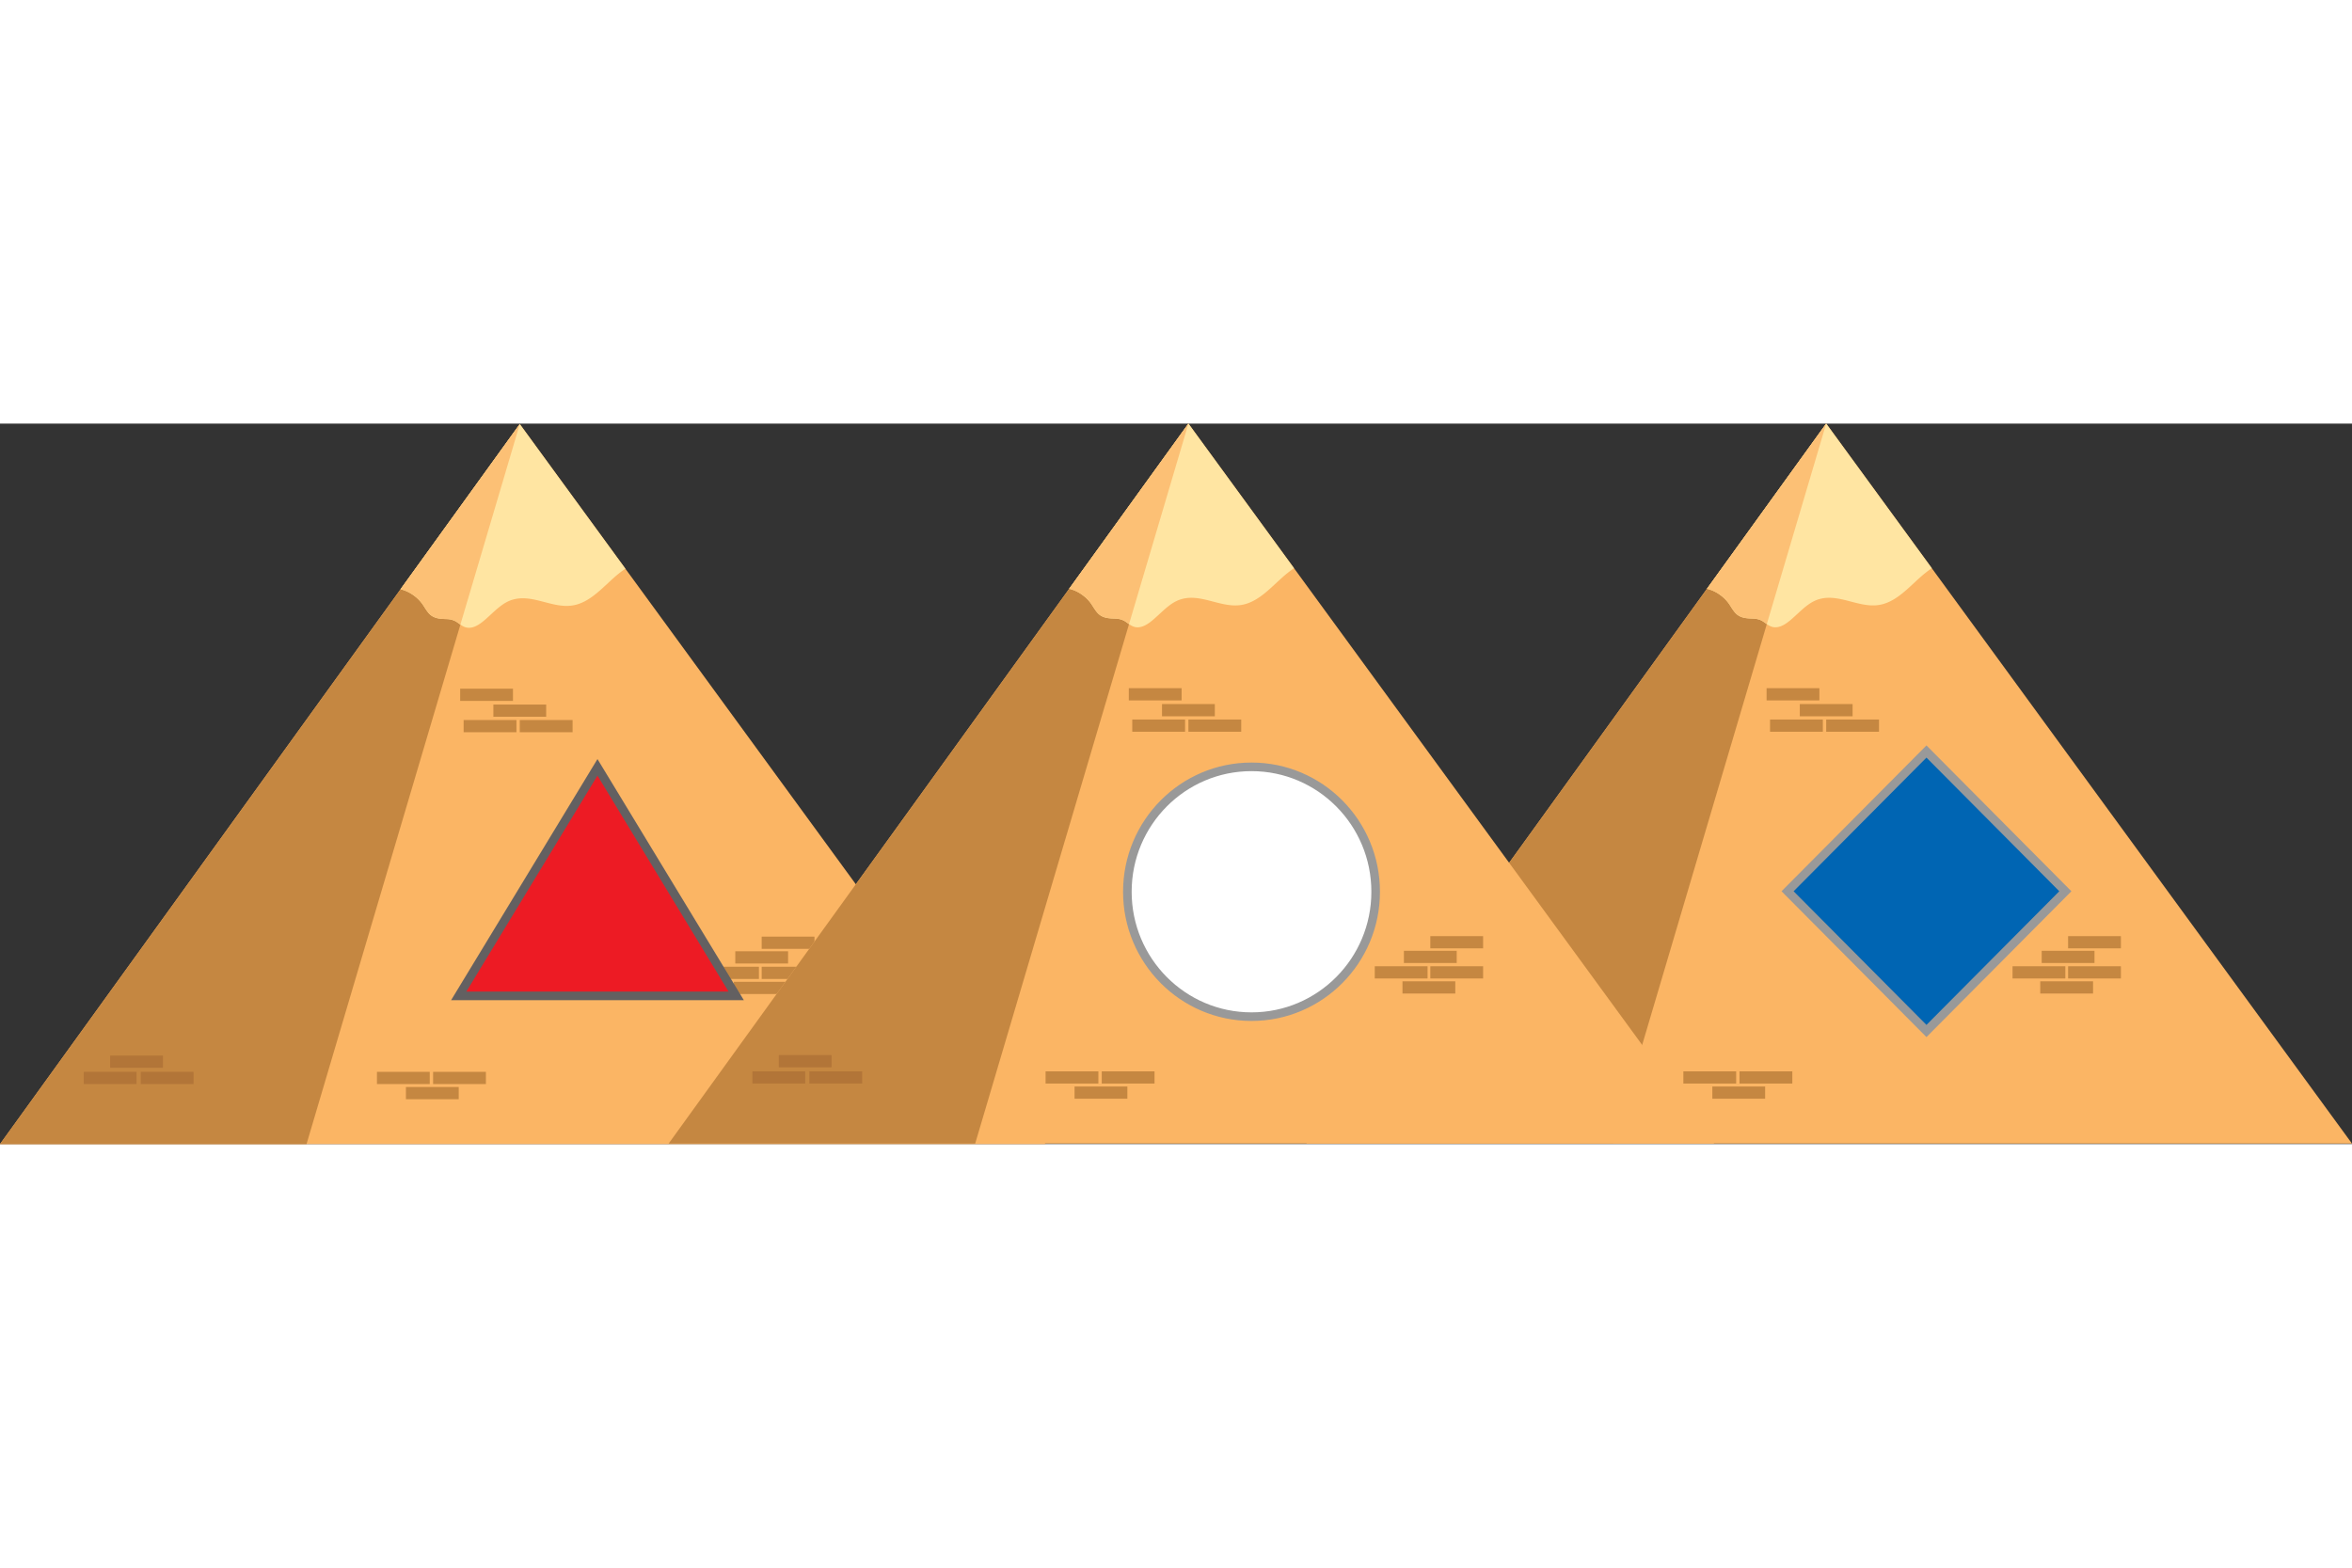 <svg xmlns="http://www.w3.org/2000/svg" viewBox="0 0 5476.43 1677.88" width="60pt" height="40pt"><rect x="0" y="0" width="5476.43" height="1677.88" fill="#333333" stroke="none"/><defs><style>.a{fill:#fbb564;}.b{fill:#c58741;}.c{fill:#ffe5a2;}.d{fill:#fcc075;}.e{fill:#b27538;}.f{fill:#ed1b24;stroke:#636061;}.f,.g,.h{stroke-miterlimit:10;stroke-width:20px;}.g{fill:#fff;}.g,.h{stroke:#999;}.h{fill:#0065b3;}</style></defs><polygon class="a" points="1210.27 1.14 0 1677.88 713.75 1677.88 2434.55 1677.88 1210.27 1.14"/><polygon class="b" points="1210.27 1.14 0 1677.88 713.75 1677.88 1210.27 1.14"/><path class="c" d="M963.71,399.3a85.55,85.55,0,0,1,20.51,20.8c4.19,6.26,8,12.92,12.74,18.72,11.59,14.31,27,14.72,43.09,15.23,8.2.26,16.26,2.11,23.42,6.85,6.59,4.35,13,10.08,20.5,12.3,20.47,6.07,40.47-12.9,55.28-26.43,15.12-13.81,30.33-29,49.1-36.1,46.94-17.63,93.36,17.29,140.58,12.23,46.74-5,77.89-48.28,114.22-76.68,4.27-3.34,8.61-6.48,13-9.46L1210.27,0,932.66,384.6A87.1,87.1,0,0,1,963.71,399.3Z" transform="translate(0 1.14)"/><path class="d" d="M963.71,399.3a85.55,85.55,0,0,1,20.51,20.8c4.19,6.26,8,12.92,12.74,18.72,11.59,14.31,27,14.72,43.09,15.23,8.2.26,16.26,2.11,23.42,6.85,2.85,1.88,5.66,4,8.54,6L1210.27,0,932.66,384.6A87.1,87.1,0,0,1,963.71,399.3Z" transform="translate(0 1.14)"/><rect class="b" x="1071.47" y="617.33" width="122.94" height="28.44"/><rect class="b" x="1148.8" y="654.29" width="122.94" height="28.44"/><rect class="b" x="1210.27" y="690.31" width="122.94" height="28.44"/><rect class="b" x="1773.51" y="1194.75" width="122.94" height="28.44"/><rect class="b" x="1712.04" y="1228.87" width="122.94" height="28.44"/><rect class="b" x="1644.15" y="1264.89" width="122.94" height="28.44"/><rect class="b" x="945.16" y="1544.96" width="122.94" height="28.44"/><rect class="b" x="877.69" y="1509.65" width="122.94" height="28.44"/><rect class="e" x="195.03" y="1509.65" width="122.94" height="28.44"/><rect class="e" x="256.5" y="1471.74" width="122.94" height="28.44"/><rect class="e" x="327.74" y="1509.65" width="122.94" height="28.44"/><rect class="b" x="1008.44" y="1509.65" width="122.94" height="28.44"/><rect class="b" x="1773.51" y="1264.89" width="122.94" height="28.44"/><rect class="b" x="1708.69" y="1299.96" width="122.94" height="28.44"/><rect class="b" x="1079.52" y="690.31" width="122.94" height="28.44"/><polygon class="f" points="1391.16 800.49 1068.1 1332.76 1714.21 1332.76 1391.16 800.49"/><polygon class="a" points="4252.15 0 3041.88 1676.73 3755.63 1676.73 5476.43 1676.73 4252.15 0"/><polygon class="b" points="4252.15 0 3041.88 1676.73 3755.63 1676.73 4252.15 0"/><path class="c" d="M4005.59,398.15a85.37,85.37,0,0,1,20.5,20.81c4.2,6.25,8,12.92,12.75,18.71,11.59,14.32,27,14.72,43.09,15.24,8.2.26,16.26,2.11,23.42,6.84,6.59,4.36,13,10.09,20.5,12.31,20.47,6.06,40.47-12.91,55.28-26.43,15.12-13.81,30.33-29.05,49.1-36.1,46.94-17.63,93.36,17.29,140.58,12.22,46.74-5,77.89-48.27,114.21-76.67,4.28-3.34,8.62-6.48,13-9.47L4252.15-1.14l-277.61,384.6A87.16,87.16,0,0,1,4005.59,398.15Z" transform="translate(0 1.14)"/><path class="d" d="M4005.59,398.15a85.37,85.37,0,0,1,20.5,20.81c4.2,6.25,8,12.92,12.75,18.71,11.59,14.32,27,14.72,43.09,15.24,8.2.26,16.26,2.11,23.42,6.84,2.84,1.88,5.66,4,8.54,6L4252.15-1.14l-277.61,384.6A87.16,87.16,0,0,1,4005.59,398.15Z" transform="translate(0 1.14)"/><rect class="b" x="4113.35" y="616.18" width="122.94" height="28.44"/><rect class="b" x="4190.68" y="653.15" width="122.94" height="28.44"/><rect class="b" x="4252.15" y="689.16" width="122.94" height="28.44"/><rect class="b" x="4815.39" y="1193.61" width="122.94" height="28.44"/><rect class="b" x="4753.92" y="1227.73" width="122.94" height="28.44"/><rect class="b" x="4686.03" y="1263.75" width="122.94" height="28.44"/><rect class="b" x="3987.04" y="1543.81" width="122.94" height="28.44"/><rect class="b" x="3919.57" y="1508.51" width="122.94" height="28.44"/><rect class="e" x="3236.91" y="1508.51" width="122.94" height="28.44"/><rect class="e" x="3298.38" y="1470.59" width="122.94" height="28.44"/><rect class="e" x="3369.62" y="1508.51" width="122.94" height="28.44"/><rect class="b" x="4050.32" y="1508.51" width="122.94" height="28.44"/><rect class="b" x="4815.39" y="1263.75" width="122.94" height="28.44"/><rect class="b" x="4750.57" y="1298.82" width="122.94" height="28.44"/><rect class="b" x="4121.4" y="689.16" width="122.94" height="28.44"/><polygon class="a" points="2767.13 0 1556.86 1676.73 2270.62 1676.73 3991.41 1676.73 2767.13 0"/><polygon class="b" points="2767.13 0 1556.86 1676.73 2270.62 1676.73 2767.13 0"/><path class="c" d="M2520.57,398.15A85.41,85.41,0,0,1,2541.08,419c4.19,6.25,8,12.92,12.74,18.71,11.59,14.32,27,14.72,43.09,15.24,8.2.26,16.26,2.11,23.42,6.84,6.59,4.36,13,10.09,20.5,12.31,20.47,6.06,40.47-12.91,55.28-26.43,15.12-13.81,30.33-29.05,49.1-36.1,46.94-17.63,93.36,17.29,140.58,12.22,46.74-5,77.89-48.27,114.22-76.67,4.27-3.34,8.61-6.48,13-9.47L2767.13-1.14l-277.61,384.6A87.08,87.08,0,0,1,2520.57,398.15Z" transform="translate(0 1.14)"/><path class="d" d="M2520.57,398.15A85.41,85.41,0,0,1,2541.08,419c4.19,6.25,8,12.92,12.74,18.71,11.59,14.32,27,14.72,43.09,15.24,8.2.26,16.26,2.11,23.42,6.84,2.85,1.88,5.66,4,8.54,6L2767.13-1.14l-277.61,384.6A87.08,87.08,0,0,1,2520.57,398.15Z" transform="translate(0 1.14)"/><rect class="b" x="2628.33" y="616.18" width="122.94" height="28.44"/><rect class="b" x="2705.66" y="653.15" width="122.94" height="28.44"/><rect class="b" x="2767.13" y="689.16" width="122.94" height="28.44"/><rect class="b" x="3330.37" y="1193.61" width="122.94" height="28.44"/><rect class="b" x="3268.9" y="1227.73" width="122.94" height="28.44"/><rect class="b" x="3201.01" y="1263.75" width="122.94" height="28.44"/><rect class="b" x="2502.02" y="1543.81" width="122.94" height="28.44"/><rect class="b" x="2434.55" y="1508.51" width="122.94" height="28.44"/><rect class="e" x="1751.89" y="1508.51" width="122.94" height="28.44"/><rect class="e" x="1813.36" y="1470.59" width="122.94" height="28.44"/><rect class="e" x="1884.6" y="1508.51" width="122.94" height="28.44"/><rect class="b" x="2565.31" y="1508.51" width="122.94" height="28.44"/><rect class="b" x="3330.37" y="1263.75" width="122.94" height="28.44"/><rect class="b" x="3265.55" y="1298.82" width="122.94" height="28.44"/><rect class="b" x="2636.38" y="689.16" width="122.94" height="28.44"/><ellipse class="g" cx="2914.03" cy="1090.24" rx="289.07" ry="290.89"/><polygon class="h" points="4808.97 1089.1 4485.59 1414.52 4162.21 1089.1 4485.59 763.67 4808.97 1089.1"/></svg>